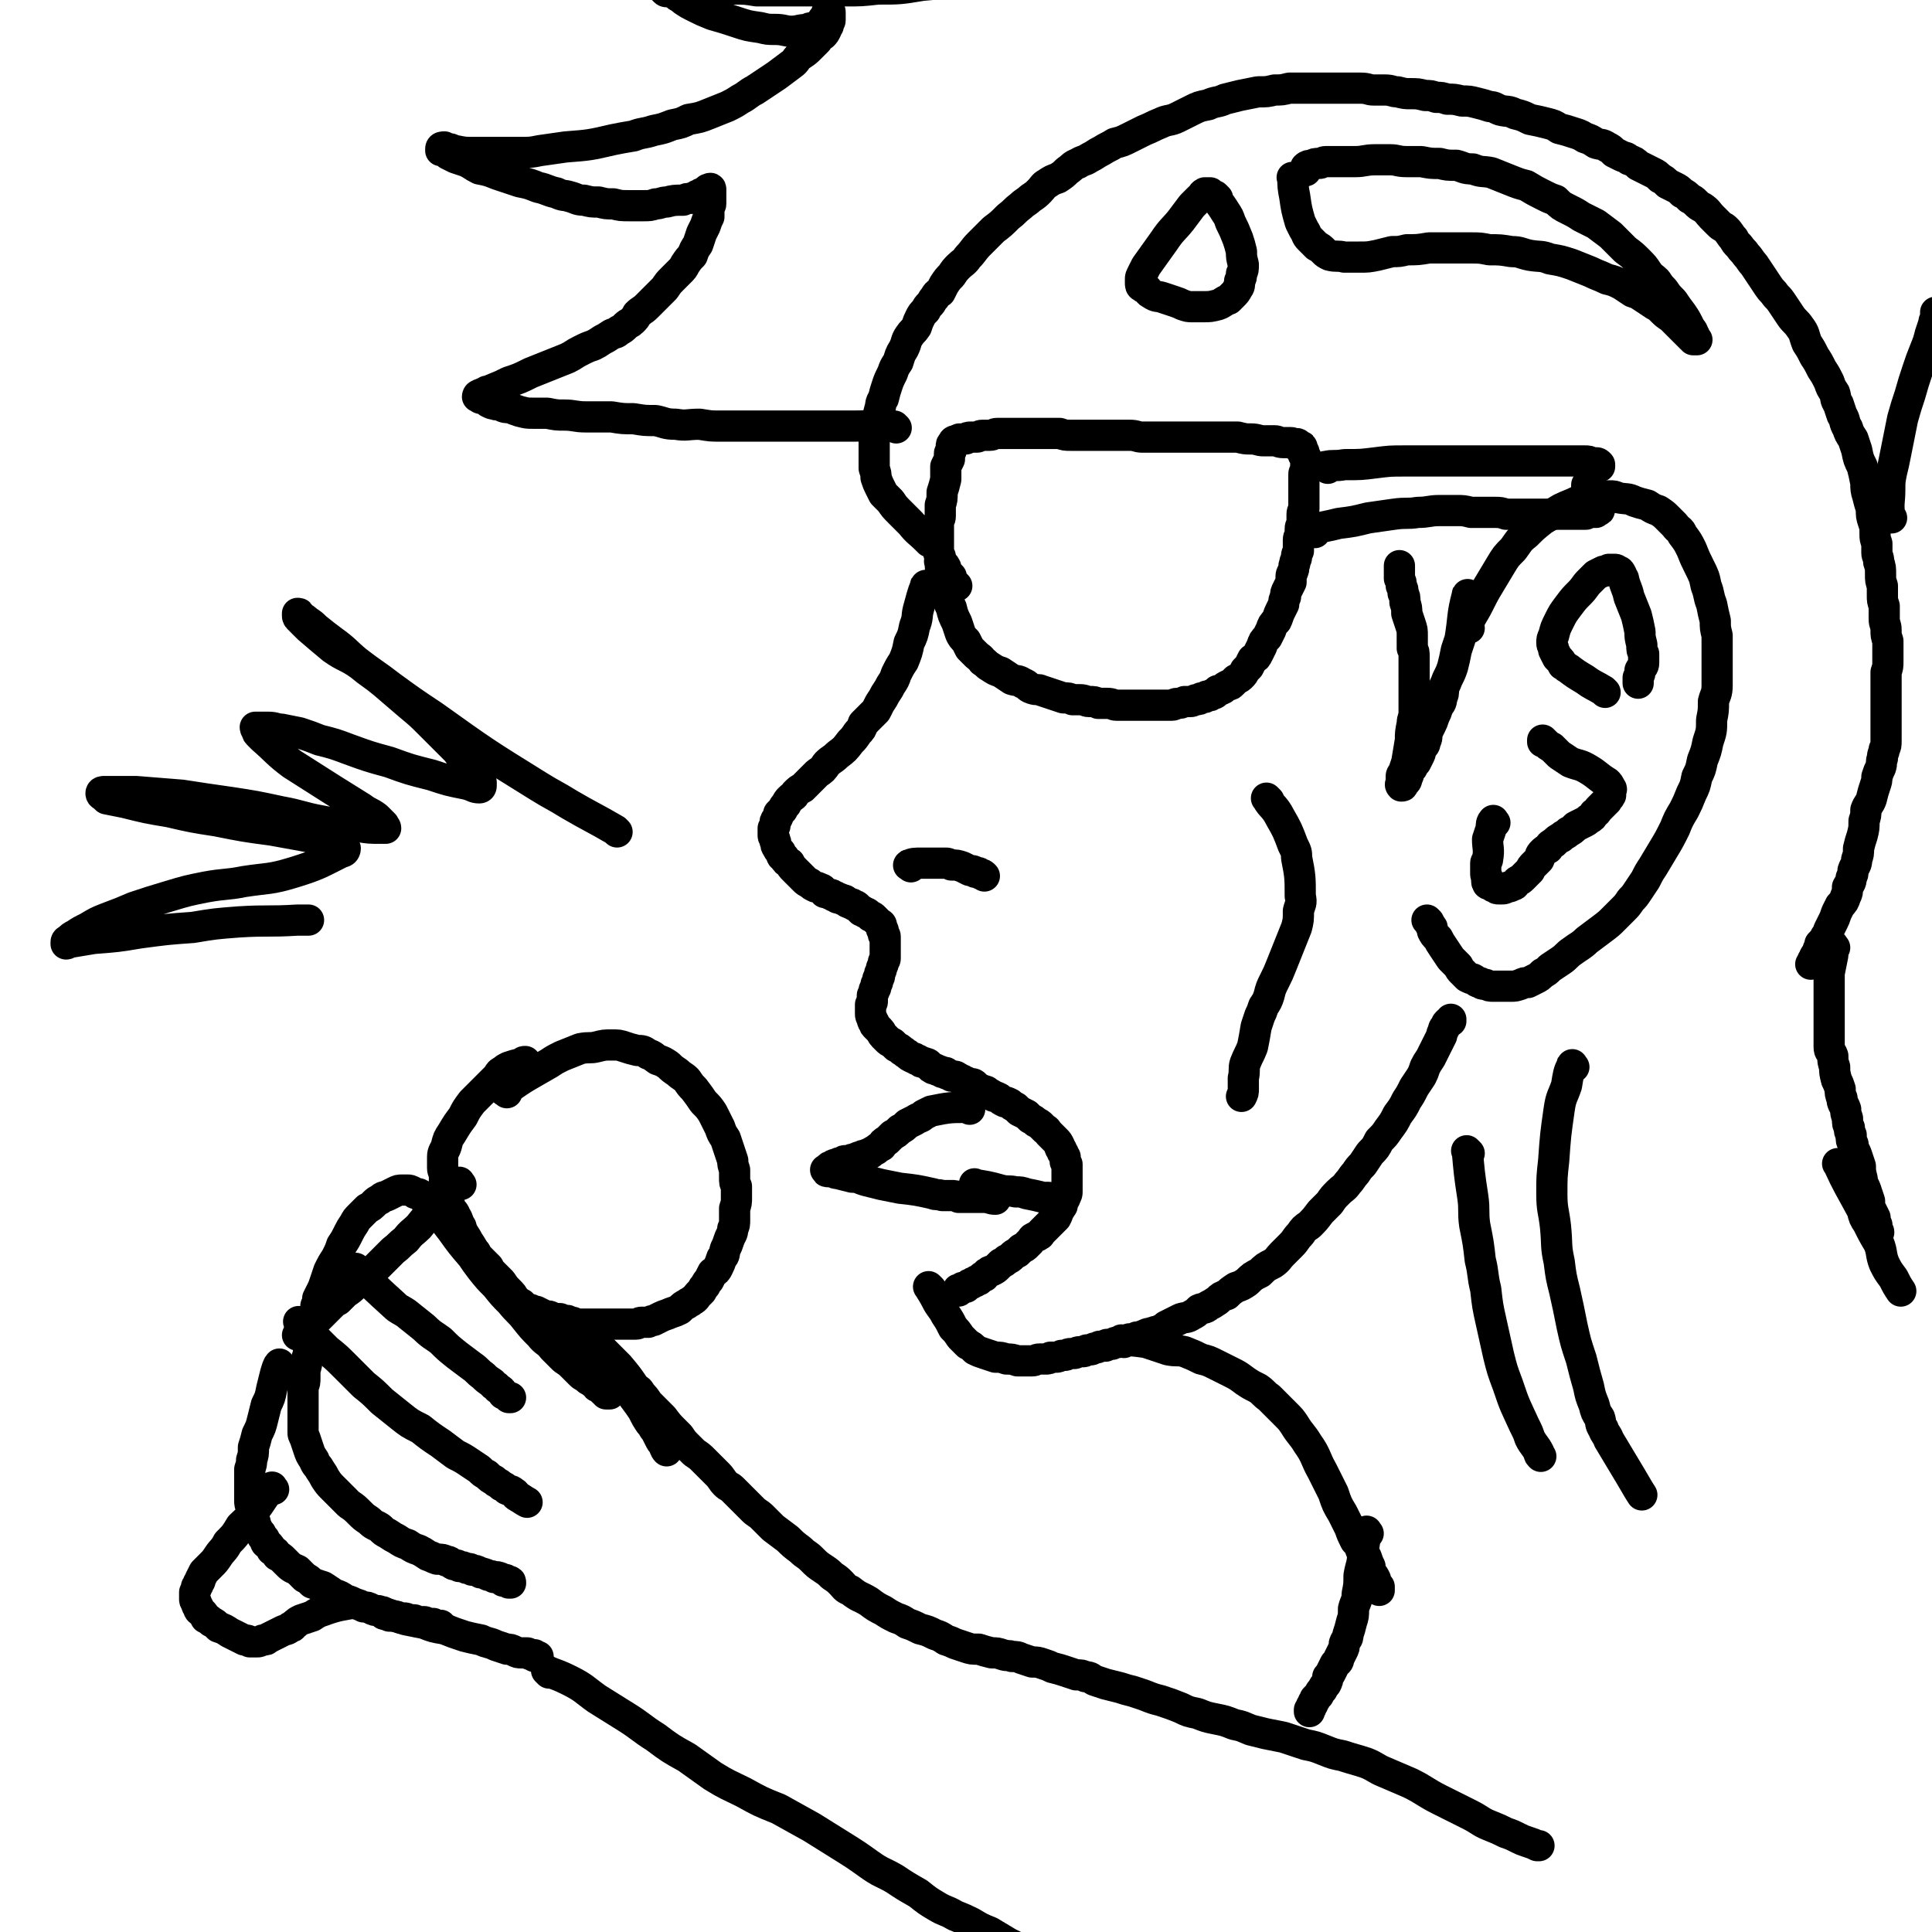 <svg viewBox='0 0 1052 1052' version='1.1' xmlns='http://www.w3.org/2000/svg' xmlns:xlink='http://www.w3.org/1999/xlink'><g fill='none' stroke='#000000' stroke-width='17' stroke-linecap='round' stroke-linejoin='round'><path d='M505,320c-1,-1 -1,-2 -1,-1 -2,5 -2,6 -4,13 -1,4 0,4 -2,9 -1,5 -1,5 -3,9 -1,5 -1,5 -3,10 -2,3 -2,3 -4,7 -1,3 -1,3 -3,6 -1,2 -1,2 -3,5 -1,2 -1,2 -3,5 -1,2 -1,2 -2,4 -2,2 -2,2 -4,4 -1,1 -1,1 -3,3 -1,3 -1,3 -3,5 -2,3 -2,3 -4,5 -3,4 -3,4 -7,7 -3,3 -3,2 -6,5 -2,3 -2,3 -5,5 -2,2 -2,2 -4,4 -2,2 -2,2 -4,4 -2,1 -2,1 -4,3 -1,2 -1,1 -3,3 -1,1 -1,1 -2,3 -1,1 -1,1 -2,3 -1,1 -1,1 -2,2 0,1 0,1 -1,3 -1,1 -1,1 -1,3 0,1 0,1 -1,2 0,2 0,2 0,4 0,1 1,1 1,3 1,1 0,2 1,3 1,2 1,2 2,3 1,2 0,2 2,3 1,2 1,2 3,3 1,2 1,2 2,3 1,1 1,1 3,3 1,1 1,1 3,3 1,1 1,1 3,2 1,1 1,1 3,2 1,0 1,0 3,1 1,0 1,1 2,2 1,0 1,0 3,1 1,0 1,0 2,1 1,0 1,0 2,1 1,0 1,0 3,1 1,0 1,0 2,1 1,1 1,0 2,1 1,0 1,0 2,1 1,0 1,0 2,1 1,1 1,1 2,2 1,0 1,0 2,1 1,0 1,0 2,1 0,0 0,0 1,1 1,0 1,0 2,1 0,0 0,0 1,1 0,0 0,0 1,1 0,0 0,0 1,1 0,0 1,0 1,1 0,1 0,1 0,2 0,0 1,0 1,1 0,0 0,1 0,2 0,0 1,0 1,1 0,1 0,1 0,2 0,0 0,0 0,1 0,1 0,1 0,2 0,1 0,1 0,2 0,1 0,1 0,2 0,1 0,1 0,3 0,1 -1,1 -1,2 0,1 0,1 -1,3 0,1 0,1 -1,3 0,2 0,2 -1,3 0,2 0,2 -1,3 0,2 0,2 -1,3 0,1 0,1 -1,3 0,1 0,1 0,3 0,1 0,1 -1,2 0,1 0,1 0,3 0,1 0,1 0,2 0,1 0,1 1,3 0,1 0,1 1,2 0,1 0,1 1,2 1,1 1,1 2,2 1,1 1,2 2,3 1,1 1,1 2,2 1,1 1,1 3,2 1,1 1,1 2,2 2,1 2,1 3,2 2,1 1,1 3,2 1,1 1,1 3,2 1,0 1,0 2,1 1,0 1,0 2,1 1,1 2,0 3,1 1,0 1,0 2,1 1,1 0,1 2,2 0,0 0,0 1,0 1,0 1,1 2,1 1,0 1,0 2,1 1,0 1,0 2,0 0,0 0,1 1,1 1,0 1,0 2,1 1,0 1,0 2,0 1,0 1,1 2,1 1,1 1,1 2,1 1,1 1,1 2,1 1,1 1,0 2,1 2,0 2,0 3,1 1,1 1,1 2,2 1,0 1,0 3,1 1,0 1,0 2,1 2,1 2,1 3,2 1,0 1,0 3,1 1,1 1,1 3,2 1,0 1,0 3,1 1,1 1,1 3,2 1,1 1,1 2,2 2,1 2,1 4,2 1,1 1,1 2,2 2,1 2,1 3,2 2,1 2,1 3,2 1,1 1,1 2,2 1,0 1,1 2,2 1,1 1,1 2,2 1,1 1,1 2,2 1,1 1,1 2,3 0,1 0,1 1,2 0,1 0,1 1,2 0,1 0,1 1,2 0,1 0,1 0,2 0,1 0,1 1,2 0,1 0,1 0,2 0,1 0,1 0,3 0,1 0,1 0,2 0,1 0,1 0,3 0,1 0,1 0,2 0,2 0,2 0,3 0,1 0,1 -1,3 0,1 -1,1 -1,2 -1,2 0,2 -1,3 -1,2 -1,1 -2,3 0,1 0,1 -1,3 -1,1 -1,1 -2,2 -1,1 -1,1 -2,2 -1,1 -1,1 -2,2 -1,1 -1,1 -2,2 -1,1 0,1 -2,2 0,0 -1,0 -2,1 -1,0 -1,1 -2,2 -1,1 -1,1 -2,2 -1,1 -1,1 -3,2 -1,1 -1,1 -2,2 -2,1 -2,1 -3,2 -1,1 -1,1 -3,2 -1,1 -1,1 -3,2 -1,1 -1,1 -2,2 -1,1 -1,1 -3,2 -1,0 -1,0 -2,1 -1,0 -1,1 -2,2 -1,0 -1,0 -2,1 0,0 0,0 -1,1 -1,0 -1,0 -2,1 -1,0 -1,0 -2,1 -1,0 -1,0 -2,1 0,0 0,0 -1,1 -1,0 -1,0 -2,0 0,0 0,0 -1,1 -1,0 -1,0 -1,0 -1,0 0,1 0,1 '/><path d='M276,595c-1,-1 -2,-1 -1,-1 11,-8 12,-8 24,-15 3,-2 3,-2 7,-4 5,-2 5,-2 10,-4 5,-1 5,0 9,-1 4,-1 4,-1 8,-1 4,0 4,0 7,1 3,1 3,1 7,2 3,0 3,0 6,2 3,1 2,1 5,3 3,1 3,1 6,3 2,2 2,2 5,4 2,2 3,2 5,4 2,3 2,3 4,5 3,4 3,4 5,7 3,3 3,3 5,6 2,4 2,4 4,8 1,3 1,3 3,6 1,3 1,3 2,6 1,3 1,3 2,6 0,2 0,2 1,5 0,2 0,2 0,4 0,3 0,3 1,5 0,3 0,3 0,6 0,3 0,3 -1,6 0,3 0,3 0,6 0,3 0,3 -1,5 0,3 -1,3 -2,6 -1,3 -1,3 -2,5 -1,3 0,3 -2,5 -1,3 -1,3 -2,5 -1,2 -1,2 -3,3 -1,2 -1,2 -2,4 -1,1 -1,1 -2,3 -1,1 -1,1 -2,3 -1,1 -1,1 -2,2 -1,1 -1,2 -3,3 -1,1 -2,1 -3,2 -2,1 -2,1 -4,3 -2,1 -2,1 -5,2 -2,1 -3,1 -5,2 -2,1 -2,1 -4,2 -1,0 -1,0 -3,1 -2,0 -2,0 -4,0 -1,0 -1,1 -3,1 -3,0 -3,0 -6,0 -2,0 -2,0 -5,0 -2,0 -2,0 -4,0 -2,0 -2,0 -4,0 -2,0 -2,0 -4,0 -2,0 -2,0 -4,0 -1,0 -1,0 -3,0 -2,0 -2,0 -4,-1 -1,0 -1,0 -3,-1 -2,0 -2,0 -4,-1 -3,0 -3,0 -5,-1 -2,-1 -2,0 -4,-1 -2,-1 -2,-1 -4,-2 -1,0 -1,0 -3,-1 -1,0 -1,0 -3,-1 -1,-1 -1,-1 -2,-2 -2,-1 -2,-1 -3,-2 -2,-1 -2,0 -3,-2 -2,-1 -1,-1 -3,-2 -1,-2 -1,-1 -3,-3 -1,-1 -1,-1 -3,-3 -1,-2 -1,-2 -3,-3 -1,-2 -1,-2 -2,-4 -2,-2 -1,-2 -3,-4 -1,-2 -1,-2 -2,-4 -2,-4 -2,-4 -4,-7 -2,-4 -3,-4 -4,-8 -2,-3 -1,-3 -3,-6 -1,-3 -2,-2 -3,-5 -1,-3 0,-3 -1,-5 0,-3 -1,-3 -2,-5 0,-3 0,-3 0,-6 0,-3 -1,-3 -1,-5 0,-3 0,-3 0,-6 0,-3 1,-3 2,-6 1,-4 1,-4 3,-7 3,-5 3,-5 6,-9 2,-4 2,-4 5,-8 3,-3 3,-3 6,-6 2,-2 2,-2 4,-4 2,-2 2,-2 4,-4 1,-2 1,-2 3,-3 1,-1 1,-1 3,-2 3,-1 3,-1 7,-2 1,-1 1,-1 2,-1 '/><path d='M496,472c-1,-1 -2,-1 -1,-1 2,-1 3,-1 7,-1 6,0 6,0 13,0 1,0 1,0 3,1 3,0 3,0 6,1 2,1 2,1 4,2 2,0 2,0 3,1 2,0 2,0 3,1 1,0 1,0 2,1 '/><path d='M513,307c-1,-1 -2,-2 -1,-1 0,3 0,4 1,8 1,6 2,6 3,12 1,3 1,3 2,5 1,4 1,4 3,8 1,3 1,3 2,6 1,2 1,2 3,4 1,2 1,2 2,4 2,2 2,2 4,4 1,1 2,1 3,3 2,1 2,2 4,3 3,2 3,2 6,3 3,2 3,2 6,4 3,1 3,0 6,2 3,1 2,2 5,3 3,1 3,0 5,1 3,1 3,1 6,2 3,1 3,1 6,2 3,0 3,0 5,1 2,0 2,0 4,0 3,0 3,1 5,1 3,0 3,0 5,1 3,0 3,0 5,0 3,0 3,1 5,1 3,0 3,0 6,0 3,0 3,0 5,0 3,0 3,0 6,0 2,0 2,0 4,0 2,0 2,0 4,0 2,0 3,0 5,0 2,0 1,-1 3,-1 2,0 2,0 4,-1 1,0 1,0 3,0 1,0 1,0 3,-1 2,0 2,0 3,-1 2,0 2,0 3,-1 2,0 2,0 3,-1 2,0 2,-1 3,-2 1,0 1,0 3,-1 1,-1 1,-1 3,-2 1,0 1,0 2,-1 1,-1 1,-1 2,-2 2,-1 2,-1 3,-2 1,-1 1,-1 2,-3 1,-1 1,-1 2,-2 1,-2 1,-2 2,-4 2,-1 2,-1 3,-3 1,-2 1,-2 2,-4 1,-3 1,-3 3,-5 1,-2 1,-2 2,-4 1,-3 1,-3 3,-5 1,-2 1,-3 2,-5 1,-2 1,-2 2,-4 0,-2 0,-2 1,-4 0,-2 0,-2 1,-4 1,-2 1,-2 2,-4 0,-2 0,-2 0,-3 0,-2 1,-2 1,-3 1,-2 0,-2 1,-4 0,-2 1,-2 1,-4 0,-1 0,-1 1,-3 0,-1 0,-1 0,-3 0,-1 0,-2 0,-3 0,-2 1,-2 1,-3 0,-2 0,-2 0,-3 0,-2 1,-2 1,-4 0,-2 0,-2 0,-4 0,-2 1,-2 1,-3 0,-2 0,-2 0,-4 0,-2 0,-2 0,-4 0,-2 0,-2 0,-3 0,-2 0,-2 0,-3 0,-1 0,-1 0,-3 0,-1 0,-1 0,-2 0,-1 1,-1 1,-2 0,-1 0,-2 0,-3 0,-1 0,-1 0,-2 0,-1 0,-1 0,-2 0,-1 -1,-1 -1,-1 -1,-1 0,-1 0,-2 0,0 0,0 -1,-1 0,-1 0,-1 0,-1 0,-1 0,-1 -1,-1 0,0 0,0 -1,0 0,0 0,-1 0,-1 -1,-1 -1,0 -2,0 -1,0 -1,-1 -2,-1 -1,0 -1,0 -2,0 -1,0 -1,0 -2,0 -3,0 -3,-1 -5,-1 -3,0 -3,0 -6,0 -3,0 -3,-1 -7,-1 -3,0 -3,0 -7,-1 -3,0 -3,0 -6,0 -2,0 -2,0 -5,0 -3,0 -3,0 -7,0 -4,0 -4,0 -8,0 -3,0 -3,0 -7,0 -3,0 -3,0 -7,0 -3,0 -3,0 -5,0 -3,0 -3,0 -7,0 -3,0 -3,-1 -7,-1 -4,0 -4,0 -7,0 -4,0 -4,0 -8,0 -3,0 -3,0 -6,0 -3,0 -3,0 -5,0 -3,0 -3,0 -6,0 -3,0 -3,0 -6,-1 -3,0 -3,0 -7,0 -3,0 -3,0 -7,0 -4,0 -4,0 -8,0 -3,0 -3,0 -6,0 -3,0 -3,0 -6,0 -2,0 -2,1 -4,1 -2,0 -2,0 -4,0 -2,0 -2,1 -3,1 -2,0 -2,0 -3,0 -2,0 -2,0 -3,1 -2,0 -2,0 -3,0 -1,0 -1,0 -2,1 -1,0 -1,0 -1,0 -1,0 -1,1 -1,1 -1,1 -1,1 -1,2 0,1 0,1 0,2 0,1 -1,1 -1,2 0,1 0,1 0,3 -1,2 -1,2 -2,4 0,3 0,4 0,7 -1,4 -1,4 -2,7 0,4 0,4 -1,7 0,3 0,3 0,6 0,2 -1,2 -1,4 0,2 0,2 0,4 0,2 0,2 0,4 0,2 0,2 0,4 0,1 0,1 0,3 0,1 0,1 1,3 0,2 0,2 1,3 1,2 1,1 2,3 0,1 0,1 1,3 1,1 1,1 2,2 0,2 0,2 1,3 1,1 1,1 2,2 0,0 0,0 0,0 '/><path d='M723,255c-1,-1 -2,-1 -1,-1 4,-1 5,0 10,-1 9,0 9,0 17,-1 8,-1 8,-1 16,-1 7,0 7,0 15,0 7,0 7,0 15,0 8,0 8,0 16,0 8,0 8,0 16,0 6,0 6,0 11,0 6,0 6,0 11,0 4,0 4,0 8,0 3,0 3,0 6,0 2,0 2,0 4,1 1,0 1,0 2,0 1,0 1,0 2,1 0,0 0,0 0,1 0,0 0,0 0,0 '/><path d='M716,290c-1,-1 -2,-1 -1,-1 1,-1 2,-1 5,-2 5,-1 5,-1 9,-2 8,-1 8,-1 16,-3 7,-1 7,-1 14,-2 7,-1 7,0 13,-1 6,0 6,-1 12,-1 4,0 4,0 9,0 4,0 4,0 8,1 4,0 4,0 8,0 3,0 3,0 5,0 3,0 3,0 6,1 4,0 4,0 7,0 3,0 3,0 6,0 2,0 2,0 5,0 2,0 2,0 4,0 2,0 2,0 4,0 1,0 1,0 3,0 2,0 2,0 4,0 1,0 1,0 3,0 1,0 1,0 3,0 1,0 1,0 2,0 1,0 1,0 2,0 1,0 1,0 2,-1 1,0 1,0 2,0 1,0 1,0 2,0 0,0 0,-1 0,-1 1,-1 1,0 1,0 1,0 1,0 1,-1 0,-1 0,-1 0,-2 0,0 0,0 0,-1 0,-1 0,-1 0,-1 0,-1 -1,-1 -1,-2 0,0 0,0 -1,-1 0,-1 0,-1 0,-1 0,-1 -1,-1 -1,-1 -1,-1 0,-1 -1,-1 0,0 0,0 -1,-1 0,0 0,0 0,0 -1,-1 0,-1 0,-1 0,0 -1,0 -1,0 -1,0 -1,-1 -1,-1 0,0 0,1 0,2 '/><path d='M800,342c-1,-1 -2,-1 -1,-1 2,-6 3,-6 6,-12 3,-6 3,-6 6,-11 3,-5 3,-5 6,-10 3,-5 3,-5 7,-9 3,-4 3,-5 7,-8 4,-4 4,-4 9,-8 5,-3 5,-3 10,-6 4,-2 5,-2 9,-4 3,-1 3,-1 7,-2 3,0 3,-1 6,-1 2,0 2,0 4,0 3,0 3,0 5,1 5,1 5,0 9,2 3,1 3,1 7,2 3,2 3,2 6,3 3,2 3,2 5,4 2,2 2,2 4,4 2,3 3,2 4,5 3,4 3,4 5,8 2,5 2,5 4,9 3,6 3,6 4,11 2,5 1,5 3,10 1,5 1,5 2,9 0,4 0,4 1,8 0,5 0,5 0,10 0,4 0,4 0,9 0,4 0,4 0,8 0,5 -1,5 -2,9 0,5 0,5 -1,10 0,6 0,6 -2,12 -1,5 -1,5 -3,10 -1,5 -1,5 -3,9 -1,5 -1,5 -3,9 -2,5 -2,5 -4,9 -3,5 -3,5 -5,10 -3,6 -3,6 -6,11 -3,5 -3,5 -6,10 -2,3 -2,3 -4,7 -2,3 -2,3 -4,6 -2,3 -2,3 -4,5 -2,3 -2,3 -4,5 -3,3 -3,3 -5,5 -3,3 -3,3 -7,6 -4,3 -4,3 -8,6 -3,3 -4,3 -8,6 -3,2 -3,3 -6,5 -3,2 -3,2 -6,4 -2,2 -2,2 -4,3 -2,2 -2,2 -4,3 -2,1 -2,1 -4,2 -2,0 -2,0 -4,1 -3,1 -3,1 -5,1 -3,0 -3,0 -5,0 -3,0 -3,0 -5,0 -2,0 -2,0 -4,-1 -2,0 -2,0 -3,-1 -2,0 -2,-1 -4,-2 -1,0 -1,0 -3,-1 -1,-1 -1,-1 -3,-3 -1,-1 -1,-1 -2,-3 -2,-2 -2,-2 -4,-4 -2,-3 -2,-3 -4,-6 -2,-3 -2,-3 -3,-5 -2,-2 -2,-2 -3,-4 0,-2 0,-2 -1,-3 -1,-2 -1,-2 -1,-2 -1,-1 -1,-1 -1,-1 '/><path d='M814,448c-1,-1 -1,-2 -1,-1 -1,1 -1,2 -1,4 -1,3 -1,3 -2,6 0,5 1,5 0,11 0,1 -1,1 -1,2 0,3 0,3 0,5 0,2 0,2 1,3 0,1 -1,2 0,3 0,1 1,0 2,1 1,1 1,1 2,1 1,1 1,1 2,1 1,0 1,0 2,0 1,0 1,0 3,-1 1,0 1,0 3,-1 1,0 1,-1 2,-2 1,-1 1,0 3,-2 1,-1 1,-1 2,-2 1,-1 1,-1 2,-2 1,-2 1,-2 2,-3 2,-2 2,-2 3,-3 1,-2 0,-2 2,-4 1,-1 1,-1 3,-2 1,-2 1,-2 3,-3 2,-2 2,-2 4,-3 2,-2 2,-1 4,-3 2,-1 2,-1 4,-3 2,-1 2,-1 4,-2 2,-1 2,-1 3,-2 2,-1 2,-1 3,-3 2,-1 1,-1 3,-3 1,-1 1,-1 2,-2 1,-1 1,-1 2,-2 1,-2 1,-1 2,-3 0,-1 0,-1 0,-2 0,-1 1,-1 0,-2 -1,-2 -1,-2 -2,-3 -5,-3 -5,-4 -10,-7 -5,-3 -5,-2 -10,-4 -3,-2 -3,-2 -6,-4 -2,-2 -2,-2 -4,-4 -2,-1 -2,-1 -4,-3 0,0 0,0 -1,-1 0,0 0,1 0,1 0,0 0,0 0,0 '/><path d='M874,377c-1,-1 -1,-1 -1,-1 -5,-3 -6,-3 -10,-6 -5,-3 -5,-3 -9,-6 -2,-1 -1,-1 -3,-2 -1,-2 -1,-2 -3,-4 -1,-2 -1,-2 -2,-4 0,-2 -1,-2 -1,-4 0,-2 0,-2 1,-4 1,-4 1,-4 3,-8 2,-4 2,-4 5,-8 3,-4 3,-4 6,-7 3,-3 3,-4 5,-6 2,-2 2,-2 4,-4 2,-1 2,-1 4,-2 2,0 2,0 3,-1 1,0 1,0 3,0 1,0 1,0 2,1 1,0 1,0 2,2 0,1 0,1 1,2 1,5 2,5 3,10 2,5 2,5 4,10 1,4 1,4 2,9 0,3 0,3 1,7 0,3 0,3 1,5 0,3 0,3 0,5 0,2 -1,2 -2,4 0,2 0,2 -1,4 0,1 0,2 0,3 '/><path d='M800,325c-1,-1 -1,-2 -1,-1 -3,11 -2,12 -4,24 -1,3 -1,3 -2,6 -1,5 -1,5 -2,9 -1,3 -1,3 -3,7 -1,3 -1,2 -2,5 0,3 0,3 -1,5 0,3 -1,3 -2,5 -1,3 -1,3 -2,5 -1,3 -1,3 -2,5 -1,2 -1,2 -2,4 0,3 0,3 -1,5 0,2 -1,2 -2,3 -1,2 0,2 -1,4 -1,2 -1,2 -2,4 -1,1 -1,1 -2,3 -1,1 -1,1 -2,3 0,1 0,1 -1,3 0,1 0,1 -1,2 0,0 0,0 -1,1 0,1 0,1 -1,1 0,0 0,0 0,0 -1,-1 0,-1 0,-3 0,-1 0,-1 0,-2 0,-1 0,-1 1,-2 1,-3 1,-3 2,-6 1,-6 1,-6 2,-12 0,-4 0,-4 1,-9 0,-3 1,-3 1,-6 0,-3 0,-3 0,-6 0,-2 0,-2 0,-5 0,-2 0,-2 0,-5 0,-2 0,-2 0,-4 0,-3 0,-3 0,-5 0,-3 0,-3 0,-5 0,-3 0,-3 -1,-5 0,-4 0,-4 0,-7 0,-3 0,-3 -1,-6 -1,-3 -1,-3 -2,-6 0,-3 0,-3 -1,-6 0,-3 0,-3 -1,-5 0,-2 0,-2 -1,-4 0,-2 0,-2 -1,-4 0,-2 0,-2 0,-4 0,-1 0,-1 0,-2 0,-1 0,-1 0,-1 '/><path d='M506,295c-1,-1 -1,-1 -1,-1 -5,-5 -5,-4 -9,-9 -3,-3 -3,-3 -6,-6 -3,-3 -3,-3 -5,-6 -2,-2 -2,-2 -4,-4 -1,-2 -1,-2 -2,-4 -1,-2 -1,-2 -2,-5 0,-2 0,-2 -1,-5 0,-3 0,-3 0,-7 0,-3 0,-3 0,-6 0,-4 0,-4 0,-7 0,-2 0,-2 1,-5 1,-3 1,-3 2,-7 1,-3 0,-3 2,-6 1,-4 1,-4 2,-7 1,-3 1,-3 3,-7 1,-3 1,-3 3,-6 1,-3 1,-4 3,-7 2,-4 1,-4 3,-7 2,-3 2,-2 4,-5 1,-3 1,-3 2,-5 1,-2 1,-2 3,-4 1,-2 1,-2 2,-3 2,-2 1,-2 3,-4 1,-2 1,-2 3,-3 1,-2 1,-2 2,-4 2,-3 2,-3 4,-5 2,-3 2,-3 4,-5 2,-2 3,-2 5,-5 3,-3 3,-4 6,-7 4,-4 4,-4 8,-8 4,-3 4,-3 8,-7 4,-3 3,-3 7,-6 2,-2 3,-2 5,-4 3,-2 3,-2 5,-4 2,-2 2,-3 4,-4 3,-2 3,-2 6,-3 3,-2 3,-2 5,-4 3,-2 3,-3 6,-4 3,-2 3,-1 6,-3 4,-2 3,-2 7,-4 3,-2 4,-2 7,-4 4,-1 4,-1 8,-3 4,-2 4,-2 8,-4 5,-2 4,-2 9,-4 4,-2 5,-1 9,-3 4,-2 4,-2 8,-4 4,-2 4,-2 9,-3 4,-2 5,-1 9,-3 4,-1 4,-1 8,-2 5,-1 5,-1 10,-2 5,0 5,0 9,-1 4,0 4,0 8,-1 3,0 3,0 7,0 3,0 3,0 7,0 4,0 4,0 8,0 5,0 5,0 9,0 4,0 4,0 8,0 4,0 4,1 7,1 3,0 3,0 6,0 4,0 4,1 7,1 4,1 4,1 7,1 4,0 4,0 8,1 3,0 3,0 6,1 3,0 3,0 6,1 4,0 4,0 8,1 4,0 4,0 8,1 4,1 4,1 7,2 3,0 3,1 6,2 4,1 4,0 8,2 4,1 4,1 8,3 5,1 5,1 9,2 4,1 4,1 7,3 4,1 4,1 7,2 3,1 4,1 7,3 3,1 3,1 6,3 3,1 3,0 6,2 2,1 2,1 4,3 2,1 2,1 4,2 2,1 2,0 4,2 3,1 3,1 5,3 2,1 2,1 4,2 2,1 2,1 4,2 2,1 2,1 4,3 2,1 2,1 4,3 2,1 2,1 4,2 2,1 2,1 4,3 2,1 2,1 4,3 2,1 2,1 3,2 2,2 2,2 4,3 3,2 3,3 5,5 2,2 2,2 4,4 2,2 2,1 4,3 2,2 2,3 4,5 1,2 1,2 3,4 2,3 2,2 4,5 2,2 2,3 4,5 2,3 2,3 4,6 2,3 2,3 4,6 2,3 2,2 4,5 2,2 2,2 4,5 2,3 2,3 4,6 2,3 3,3 5,6 3,4 2,4 4,9 2,3 2,3 4,7 2,3 2,3 4,7 2,3 2,3 4,7 1,3 1,3 3,6 1,3 0,3 2,6 1,3 1,3 2,6 2,3 1,4 3,7 1,3 1,3 3,6 1,3 1,3 2,6 1,5 1,5 3,9 1,4 1,4 2,9 0,3 0,4 1,7 1,4 1,4 2,7 0,4 0,4 1,7 1,3 1,3 1,7 0,2 0,2 1,5 0,2 0,2 0,5 0,2 1,2 1,5 1,3 1,3 1,7 0,3 0,3 1,6 0,3 0,3 0,5 0,3 0,3 1,6 0,3 0,3 0,7 0,3 1,3 1,6 0,3 0,3 1,6 0,2 0,2 0,5 0,3 0,3 0,6 0,3 0,3 -1,6 0,2 0,2 0,5 0,3 0,3 0,6 0,3 0,3 0,7 0,3 0,3 0,7 0,3 0,3 0,7 0,2 0,2 0,5 0,3 0,3 -1,5 0,2 -1,2 -1,5 -1,2 0,2 -1,5 -1,2 -1,2 -2,5 0,2 0,2 -1,5 -1,3 -1,3 -2,7 -1,3 -2,3 -3,6 0,3 0,3 -1,6 0,4 0,4 -1,8 -1,3 -1,3 -2,7 0,3 0,3 -1,6 0,3 -1,3 -2,6 0,2 0,2 -1,4 0,3 -1,3 -2,5 0,3 0,3 -1,5 -1,3 -1,3 -3,5 -1,2 -1,2 -2,4 -1,3 -1,3 -2,5 -1,2 -1,2 -2,4 -1,2 0,2 -2,4 -1,2 -1,2 -3,4 0,2 0,2 -1,3 0,2 -1,2 -2,4 0,1 0,1 -1,2 0,1 0,1 -1,2 0,0 0,0 0,0 '/><path d='M507,702c-1,-1 -2,-2 -1,-1 1,2 2,3 4,7 2,4 3,4 5,8 2,3 2,3 4,7 2,2 2,2 4,5 2,2 2,2 4,4 2,1 2,1 4,3 2,1 2,1 5,2 3,1 3,1 6,2 3,0 3,0 6,1 3,0 3,0 6,1 2,0 2,0 4,0 2,0 2,0 4,0 2,0 2,-1 4,-1 2,0 2,0 3,0 2,0 2,0 3,-1 1,0 1,0 3,0 1,0 1,0 3,-1 1,0 1,0 2,0 1,0 1,-1 3,-1 1,0 1,0 2,0 1,0 1,-1 3,-1 1,0 1,0 2,0 1,0 1,-1 2,-1 1,0 1,0 2,0 1,0 1,-1 2,-1 0,0 0,0 1,0 1,0 1,-1 2,-1 0,0 0,0 1,0 0,0 0,0 1,0 0,0 0,0 1,0 0,0 0,-1 1,-1 0,0 0,0 1,0 0,0 0,0 0,0 1,0 1,0 1,0 1,0 1,0 2,-1 0,0 0,0 1,0 0,0 0,0 1,0 1,0 1,-1 2,-1 1,0 1,0 2,0 1,0 1,0 2,-1 1,0 1,0 2,0 1,0 1,0 2,-1 1,0 1,0 2,0 1,0 1,-1 2,-1 2,-1 2,-1 3,-1 2,-1 2,0 3,-1 2,0 2,0 3,-1 2,-1 2,-1 3,-2 2,-1 2,-1 4,-2 2,-1 2,-1 4,-2 3,-1 3,0 6,-2 2,-1 2,-1 4,-3 2,-1 3,0 5,-2 2,-1 2,-1 5,-3 2,-2 2,-2 5,-3 2,-2 2,-2 5,-4 3,-1 3,-1 6,-3 3,-3 3,-3 7,-5 3,-3 3,-3 7,-5 3,-2 3,-3 5,-5 3,-3 3,-3 5,-5 3,-3 2,-3 5,-6 2,-3 2,-3 5,-5 3,-3 3,-3 6,-7 2,-2 2,-2 5,-5 2,-3 2,-3 5,-6 2,-2 3,-2 5,-5 2,-2 2,-3 4,-5 2,-3 2,-3 4,-5 2,-3 2,-3 4,-6 3,-3 3,-3 5,-7 3,-3 3,-3 5,-6 3,-4 3,-4 5,-8 3,-4 3,-4 5,-8 2,-3 2,-3 4,-7 2,-3 2,-3 4,-6 1,-2 1,-2 2,-5 1,-2 1,-2 3,-5 1,-2 1,-2 2,-4 1,-2 1,-2 2,-4 1,-2 1,-2 2,-4 0,-1 0,-1 1,-3 0,-1 0,-1 1,-2 1,-1 0,-1 1,-2 1,-1 1,-1 2,-1 0,-1 0,-1 0,-1 0,0 0,1 0,1 '/><path d='M612,731c-1,-1 -2,-2 -1,-1 5,0 6,0 13,1 6,2 6,2 12,4 5,1 5,0 9,1 5,2 5,2 9,4 4,1 4,1 8,3 4,2 4,2 8,4 4,2 4,2 8,5 3,2 3,2 7,4 3,2 3,3 6,5 2,2 2,2 5,5 2,2 2,2 4,4 3,3 3,3 5,6 3,5 4,5 7,10 5,7 4,8 8,15 3,6 3,6 6,12 2,6 2,6 5,11 2,4 2,4 4,8 1,3 1,3 3,7 2,2 2,2 3,5 1,2 2,2 3,4 1,3 1,3 2,5 0,2 0,2 1,4 1,1 1,1 2,3 0,1 0,1 1,3 0,0 0,0 1,1 0,1 0,1 0,2 '/><path d='M999,516c-1,-1 -1,-2 -1,-1 -1,1 0,2 0,5 -1,5 -1,5 -2,10 0,5 0,5 0,10 0,4 0,4 0,8 0,4 0,4 0,8 0,4 0,4 0,7 0,4 0,4 0,7 0,3 1,2 2,5 0,3 0,3 1,6 0,3 0,3 1,7 1,2 1,2 2,5 0,2 0,3 1,5 0,3 1,3 2,6 0,2 0,2 1,5 0,3 0,3 1,5 0,2 0,2 1,4 0,3 0,3 1,5 0,3 1,3 2,6 1,3 1,3 2,6 0,3 0,3 1,7 0,3 1,3 2,6 1,3 1,3 2,6 0,3 0,3 1,5 1,2 1,2 2,4 0,2 0,2 1,4 0,1 0,1 0,2 0,1 1,1 1,2 0,0 0,0 0,0 '/><path d='M488,233c-1,-1 -1,-1 -1,-1 -11,-1 -11,0 -22,0 -2,0 -2,0 -5,0 -4,0 -4,0 -9,0 -5,0 -5,0 -10,0 -6,0 -6,0 -12,0 -6,0 -6,0 -12,0 -6,0 -6,0 -12,0 -6,0 -6,0 -13,0 -5,0 -5,0 -11,-1 -7,0 -7,1 -13,0 -6,0 -6,-1 -11,-2 -6,0 -6,0 -12,-1 -6,0 -6,0 -12,-1 -7,0 -7,0 -14,0 -6,0 -6,-1 -12,-1 -4,0 -4,0 -9,-1 -4,0 -4,0 -8,0 -3,0 -3,0 -7,-1 -3,-1 -3,-1 -5,-2 -3,0 -3,0 -5,-1 -2,-1 -2,0 -4,-1 -1,0 -1,0 -3,-1 -1,-1 -1,-1 -3,-2 0,0 -1,0 -1,0 -1,0 -1,-1 -1,-1 -1,-1 -1,0 -1,0 0,0 0,-1 1,-1 1,-1 1,0 2,-1 1,0 1,0 2,-1 2,0 2,0 3,-1 5,-2 5,-2 9,-4 6,-2 6,-2 12,-5 5,-2 5,-2 10,-4 5,-2 5,-2 10,-4 4,-2 3,-2 7,-4 4,-2 4,-2 7,-3 2,-1 2,-1 5,-3 2,-1 2,-1 5,-3 2,-1 2,0 4,-2 2,-1 2,-1 4,-3 1,-1 2,-1 3,-2 2,-2 2,-2 3,-4 2,-2 3,-2 5,-4 3,-3 3,-3 5,-5 3,-3 3,-3 5,-5 2,-3 2,-3 4,-5 2,-2 2,-2 4,-4 2,-2 2,-2 3,-4 2,-3 2,-3 4,-5 1,-3 1,-3 3,-6 1,-3 1,-3 2,-6 1,-2 1,-2 2,-4 1,-3 1,-3 2,-5 0,-2 0,-2 0,-4 0,-2 1,-2 1,-3 0,-1 0,-1 0,-3 0,-1 0,-1 0,-2 0,-1 0,-1 0,-2 0,0 0,0 0,-1 0,0 0,0 0,0 0,-1 -1,0 -1,0 -1,0 -1,0 -1,1 -1,0 -1,0 -2,1 -1,0 -1,0 -2,1 -1,0 -1,0 -2,1 -1,0 -1,0 -2,1 -3,0 -3,0 -5,1 -5,0 -5,0 -9,1 -3,0 -3,1 -6,1 -3,1 -3,1 -7,1 -4,0 -4,0 -7,0 -5,0 -5,0 -9,-1 -4,0 -4,0 -8,-1 -4,0 -4,0 -8,-1 -4,0 -4,-1 -8,-2 -3,-1 -3,0 -7,-2 -5,-1 -5,-2 -10,-3 -5,-2 -5,-2 -10,-3 -6,-2 -6,-2 -12,-4 -5,-2 -5,-2 -10,-3 -4,-2 -3,-2 -7,-4 -3,-1 -3,-1 -6,-2 -2,-1 -2,-1 -4,-2 -1,-1 -1,-1 -3,-2 0,0 0,0 -1,0 0,-1 0,-1 0,-1 0,-1 1,-1 2,-1 0,0 0,0 1,1 1,0 1,0 2,0 1,0 1,1 3,1 5,1 5,1 10,1 7,0 7,0 13,0 6,0 6,0 12,0 6,0 6,0 11,-1 7,-1 7,-1 14,-2 13,-1 13,-1 26,-4 5,-1 5,-1 11,-2 5,-2 5,-1 11,-3 5,-1 5,-1 10,-3 5,-1 5,-1 9,-3 6,-1 6,-1 11,-3 5,-2 5,-2 10,-4 4,-2 4,-2 7,-4 4,-2 4,-3 8,-5 3,-2 3,-2 6,-4 3,-2 3,-2 6,-4 4,-3 4,-3 8,-6 3,-2 2,-3 5,-5 3,-2 3,-2 5,-4 2,-2 2,-2 4,-4 1,-2 1,-2 3,-3 1,-1 1,-1 2,-3 0,-1 0,-1 1,-2 0,0 0,0 0,-1 0,-1 1,-1 1,-2 0,-1 0,-1 0,-1 0,-1 0,-1 0,-1 0,-1 0,-1 0,-1 0,-1 0,-1 0,-1 0,-1 0,-1 -1,-1 0,0 0,0 0,0 -1,1 -1,1 -1,2 0,1 0,1 -1,2 0,0 -1,0 -1,1 -1,1 0,1 -1,2 -1,0 -1,0 -2,1 -1,1 -1,1 -2,1 -2,0 -2,0 -3,1 -5,0 -5,1 -9,1 -4,0 -4,-1 -9,-1 -4,0 -4,0 -8,-1 -7,-1 -7,-1 -13,-3 -6,-2 -6,-2 -13,-4 -5,-2 -5,-2 -9,-4 -4,-2 -4,-2 -7,-4 -2,-2 -2,-1 -4,-3 -2,-1 -2,-1 -4,-2 -1,0 -1,1 -2,0 0,0 0,-1 0,-1 0,-1 -1,0 -1,0 0,0 1,0 1,0 1,0 1,0 2,0 1,0 1,0 2,0 3,0 3,0 6,0 7,0 7,0 13,0 7,0 7,0 14,0 7,0 7,0 13,1 8,0 8,0 16,0 8,0 8,0 17,0 8,0 8,0 15,0 9,0 9,0 18,-1 12,0 12,0 24,-2 11,-1 11,-1 21,-2 9,-2 9,-2 18,-4 9,-1 9,-1 17,-2 6,-2 6,-1 13,-3 4,-1 4,-1 8,-2 2,0 2,0 4,0 '/><path d='M1030,282c-1,-1 -1,-1 -1,-1 -1,-7 0,-8 0,-14 0,-5 0,-5 1,-10 1,-4 1,-4 2,-9 1,-5 1,-5 2,-10 1,-5 1,-5 2,-10 2,-7 2,-7 4,-13 2,-7 2,-7 4,-13 2,-6 2,-6 4,-11 2,-5 2,-5 3,-9 1,-3 1,-3 2,-6 0,-2 1,-2 1,-4 0,-1 0,-1 0,-2 0,0 0,0 0,0 '/><path d='M528,604c-1,-1 -1,-2 -1,-1 -10,0 -10,0 -20,2 -2,1 -2,1 -4,2 -2,2 -2,1 -5,3 -2,1 -2,1 -4,2 -2,2 -2,2 -4,3 -2,2 -2,2 -4,3 -2,2 -2,2 -3,3 -2,1 -2,1 -3,3 -2,1 -2,1 -3,2 -2,1 -2,1 -3,2 -1,0 -1,0 -3,1 -1,0 -1,0 -3,1 -1,0 -1,0 -2,1 -2,0 -2,0 -3,1 -1,0 -1,0 -3,0 -1,0 -1,1 -2,1 -1,0 -1,0 -3,1 -1,0 -1,0 -2,1 -1,0 -1,0 -2,1 0,0 0,0 -1,1 0,0 -1,0 0,0 0,1 0,1 1,1 1,0 1,0 2,0 1,0 1,1 3,1 4,1 4,1 8,2 4,0 4,1 8,2 4,1 4,1 8,2 5,1 5,1 10,2 9,1 9,1 18,3 2,1 2,0 5,1 3,0 3,0 5,0 2,0 2,0 4,1 2,0 2,0 4,0 2,0 2,0 4,0 1,0 1,0 3,0 1,0 2,0 3,0 3,0 3,1 6,1 '/><path d='M532,646c-1,-1 -2,-2 -1,-1 6,1 7,1 14,3 4,1 4,0 8,1 3,0 3,0 6,1 5,1 5,1 9,2 2,0 2,0 3,0 2,0 2,1 3,1 '/><path d='M251,645c-1,-1 -1,-2 -1,-1 -4,3 -3,4 -7,8 -3,4 -4,4 -7,7 -4,4 -4,4 -8,9 -3,3 -4,3 -7,7 -4,3 -3,3 -7,6 -3,3 -3,3 -6,6 -4,4 -4,4 -7,7 -4,3 -4,3 -7,5 -3,3 -3,3 -6,5 -2,2 -2,2 -4,4 -2,1 -2,1 -4,3 -1,1 -1,1 -3,3 -1,1 -1,1 -3,3 -1,1 -1,1 -3,2 -1,0 -1,0 -2,1 0,1 0,1 -1,2 -1,0 -1,0 -2,1 -1,1 -1,1 -1,2 -1,0 -1,0 -1,0 -1,1 -1,1 -1,1 -1,1 -1,1 -1,1 0,0 1,0 1,0 '/><path d='M241,663c-1,-1 -2,-2 -1,-1 2,3 3,4 6,8 5,7 5,7 11,14 2,3 2,3 5,7 4,5 4,5 8,9 4,5 4,5 8,9 4,5 5,5 8,9 4,5 4,5 8,9 3,4 4,3 7,7 3,3 3,3 6,6 3,2 3,2 5,4 2,2 2,2 4,4 2,2 2,1 4,3 1,1 1,0 3,2 1,0 1,1 2,2 1,0 1,0 2,1 1,1 1,1 2,2 0,0 0,0 1,0 0,0 0,1 0,1 1,0 1,0 2,0 0,0 -1,-1 -1,-2 0,0 -1,0 -1,-1 -1,-1 -1,-1 -2,-2 0,-1 0,-1 -1,-2 -1,-1 -1,-1 -3,-3 -1,-1 -1,-1 -2,-2 -3,-3 -3,-3 -6,-6 -4,-3 -3,-3 -7,-6 -2,-2 -2,-2 -5,-4 -4,-4 -4,-4 -8,-7 -2,-2 -2,-2 -3,-4 -2,-1 -2,-1 -4,-3 -1,-1 -1,-1 -3,-3 -1,-2 -1,-2 -3,-3 -1,-2 -1,-2 -3,-4 -1,-2 -1,-2 -3,-4 -2,-2 -2,-2 -4,-5 -2,-2 -2,-2 -4,-4 -2,-2 -2,-2 -3,-4 -2,-2 -2,-2 -4,-4 -2,-2 -2,-2 -3,-4 -2,-2 -2,-2 -4,-3 -1,-2 -1,-2 -3,-3 -1,-2 -1,-2 -3,-4 -1,-2 -1,-2 -3,-3 -1,-2 -1,-2 -3,-4 -1,-1 -1,-2 -3,-3 -1,-2 -1,-2 -3,-3 -1,-2 -1,-2 -3,-3 -1,-2 -1,-2 -3,-3 -1,-2 -1,-2 -3,-3 -2,0 -2,0 -3,-1 -2,-1 -2,-1 -3,-1 -2,0 -2,0 -3,0 -2,0 -2,0 -4,1 -2,1 -2,1 -4,2 -2,1 -2,0 -4,2 -2,1 -2,1 -3,2 -2,2 -2,2 -4,3 -2,2 -2,2 -4,4 -2,2 -2,2 -3,4 -2,3 -2,3 -3,5 -2,4 -2,4 -4,7 -1,3 -1,3 -3,7 -2,3 -2,3 -4,7 -1,3 -1,3 -2,6 -1,3 -1,3 -2,5 -1,2 -1,2 -2,4 0,2 0,2 -1,4 0,3 0,3 -1,5 0,2 0,2 -1,4 0,4 0,4 -1,8 0,3 0,3 -1,6 0,3 0,3 -1,6 0,3 0,3 -1,6 0,2 0,2 0,4 0,3 0,3 -1,5 0,2 0,2 0,4 0,2 0,2 0,4 0,2 0,2 0,3 0,2 0,2 0,4 0,2 0,2 0,4 0,1 0,1 0,3 0,1 0,1 0,3 0,1 0,1 1,3 1,3 1,3 2,6 1,3 1,3 3,6 1,3 2,3 3,5 2,3 2,3 3,5 2,3 2,3 4,5 2,2 2,2 4,4 3,3 3,3 5,5 3,2 3,2 6,5 2,2 2,2 5,4 3,3 3,2 6,4 2,2 2,2 4,3 3,2 3,2 5,3 3,2 3,2 6,3 3,2 3,2 6,3 2,1 2,1 5,3 3,1 2,1 5,2 3,0 3,0 5,1 2,0 2,1 4,2 2,0 2,0 3,1 2,0 2,0 4,1 2,0 2,0 3,1 2,0 2,0 4,1 1,1 1,0 3,1 1,0 1,1 3,1 1,0 1,0 2,1 1,0 1,-1 3,0 1,0 1,1 2,2 0,0 0,-1 1,-1 1,0 1,1 2,2 0,0 0,-1 0,-1 1,0 1,0 1,1 0,0 0,0 0,0 '/><path d='M153,744c-1,-1 -1,-2 -1,-1 -1,1 -1,2 -2,5 -1,4 -1,4 -2,8 -1,5 -1,5 -3,9 -1,4 -1,4 -2,8 -1,4 -1,4 -3,8 -1,4 -1,4 -2,7 0,4 0,4 -1,7 0,2 0,2 -1,5 0,3 0,3 0,6 0,3 0,3 0,6 0,3 0,3 0,5 0,2 0,2 1,4 0,2 0,2 1,4 0,2 0,2 1,4 0,1 0,1 1,3 1,2 1,2 2,3 1,2 1,2 2,3 1,2 0,2 2,3 1,1 1,1 2,3 2,1 2,1 3,3 2,1 2,1 3,2 2,2 2,2 3,3 2,2 3,2 5,3 2,2 2,2 4,4 2,1 2,1 4,3 3,1 3,1 6,2 3,2 3,2 6,4 3,1 3,1 6,3 3,1 3,1 5,2 3,1 3,1 5,2 2,0 2,0 4,1 2,1 2,1 4,1 1,1 2,0 3,1 2,1 2,1 3,2 2,0 2,0 3,0 1,0 1,0 3,1 1,0 1,0 2,0 1,0 1,0 3,1 1,0 1,0 2,0 1,0 1,0 2,1 1,0 1,0 2,0 1,0 1,0 2,0 1,0 1,1 2,1 0,0 0,0 1,0 1,0 1,0 2,0 0,0 0,0 1,1 0,0 1,0 2,0 0,0 0,0 1,0 0,0 0,1 0,1 0,0 1,0 1,0 '/><path d='M164,721c-1,-1 -2,-2 -1,-1 2,2 3,3 7,7 4,4 4,4 8,8 5,4 5,4 10,9 5,5 5,5 10,10 5,4 5,4 10,9 5,4 5,4 10,8 5,4 5,4 11,7 5,4 5,4 11,8 4,3 4,3 8,6 4,2 4,2 7,4 3,2 3,2 6,4 2,2 2,2 4,3 2,2 2,2 4,3 2,2 2,1 4,3 2,1 2,1 3,2 2,1 2,0 4,2 1,0 0,1 2,2 2,1 3,2 5,3 '/><path d='M195,692c-1,-1 -2,-2 -1,-1 9,9 10,10 21,20 2,2 3,2 6,4 5,4 5,4 10,8 4,4 5,4 9,7 4,4 4,4 9,8 4,3 4,3 8,6 3,2 3,3 6,5 2,2 2,2 5,4 1,2 2,1 3,3 2,1 2,1 3,3 2,1 2,1 3,2 1,0 1,0 1,0 '/><path d='M209,879c-1,-1 -2,-2 -1,-1 5,1 6,2 13,4 5,1 5,1 10,2 5,2 5,2 11,3 5,2 5,2 11,4 4,1 4,1 9,2 4,2 4,1 8,3 3,1 3,1 6,2 2,0 2,0 4,1 2,1 2,1 4,1 1,0 1,0 3,0 1,0 1,1 2,1 1,0 1,0 2,0 0,0 0,0 0,1 1,0 1,0 2,0 '/><path d='M323,731c-1,-1 -2,-2 -1,-1 4,5 5,6 10,13 4,4 4,4 7,9 3,4 3,4 6,9 3,4 3,4 5,7 2,4 2,4 4,7 2,2 1,2 3,4 1,2 1,2 2,4 1,2 1,2 2,3 1,2 1,3 2,4 '/><path d='M330,737c-1,-1 -2,-2 -1,-1 3,3 4,4 8,8 5,6 5,6 9,12 2,1 2,1 3,3 2,2 2,2 4,5 2,2 2,2 4,4 2,2 2,2 4,4 3,4 3,4 6,7 2,2 2,2 3,3 2,3 2,3 4,5 2,2 2,2 4,4 3,2 3,2 5,4 2,2 2,2 4,4 2,2 2,2 4,4 2,2 2,3 4,5 2,2 2,1 4,3 3,3 3,3 5,5 3,3 3,3 6,6 2,2 3,2 5,4 3,3 3,3 6,6 4,3 4,3 8,6 3,3 3,3 7,6 3,3 3,2 6,5 3,3 3,3 6,5 3,2 3,2 5,4 3,2 3,2 5,4 2,2 2,3 5,4 5,4 5,3 10,6 4,3 4,3 8,5 3,2 3,2 7,4 3,1 3,1 6,3 3,1 3,1 7,3 4,1 4,1 8,3 3,1 3,1 6,3 3,1 3,1 5,2 3,1 3,1 6,2 3,1 3,1 7,1 3,1 3,1 7,2 3,0 3,0 6,1 3,1 3,0 5,1 3,0 3,0 5,1 3,1 3,1 6,2 3,0 3,0 6,1 3,1 3,1 5,2 4,1 4,1 7,2 3,1 3,1 6,2 3,0 3,0 5,1 3,0 3,1 5,2 3,1 3,1 6,2 4,1 4,1 8,2 3,1 3,1 7,2 3,1 3,1 6,2 5,2 5,2 9,3 6,2 6,2 11,4 4,2 4,2 9,3 5,2 5,2 10,3 5,1 5,1 10,3 5,1 4,1 9,3 4,1 4,1 8,2 5,1 5,1 10,2 6,2 6,2 12,4 5,1 5,1 10,3 5,2 5,2 10,3 6,2 7,2 13,4 5,2 5,3 10,5 7,3 7,3 14,6 8,4 8,5 16,9 8,4 8,4 16,8 6,3 6,4 11,6 5,2 5,2 9,4 3,1 3,1 7,3 2,1 2,1 5,2 3,1 3,1 5,2 1,0 1,0 1,0 '/><path d='M299,911c-1,-1 -2,-2 -1,-1 5,2 6,2 12,5 8,4 8,5 15,10 8,5 8,5 16,10 8,5 8,6 16,11 8,6 8,6 17,11 7,5 7,5 14,10 8,5 9,5 17,9 9,5 9,5 19,9 9,5 9,5 18,10 8,5 8,5 16,10 8,5 8,5 15,10 7,5 7,4 14,8 6,4 6,4 13,8 5,4 5,4 10,7 5,3 5,2 10,5 5,2 5,2 9,4 5,3 5,3 10,5 5,3 5,3 10,6 4,2 4,2 8,4 3,2 3,2 7,4 2,1 2,1 5,3 2,1 2,1 5,2 2,1 2,1 4,3 3,1 3,1 6,3 2,1 2,1 5,3 2,1 2,1 4,2 2,0 2,0 4,1 4,2 5,3 7,4 '/><path d='M857,581c-1,-1 -1,-2 -1,-1 -2,4 -2,5 -3,11 -2,6 -3,6 -4,13 -2,14 -2,14 -3,28 -1,9 -1,9 -1,18 0,9 1,9 2,18 1,10 0,10 2,19 1,8 1,8 3,16 2,9 2,9 4,19 2,9 2,9 5,18 2,8 2,8 4,15 1,5 1,5 3,10 1,4 1,4 3,7 1,3 0,3 2,6 1,3 2,3 3,6 3,5 3,5 6,10 3,5 3,5 6,10 3,5 4,7 6,10 '/><path d='M800,628c-1,-1 -2,-2 -1,-1 1,11 1,12 3,25 1,7 0,8 1,15 2,10 2,10 3,19 2,8 1,8 3,16 1,9 1,9 3,18 2,9 2,9 4,18 2,8 2,8 5,16 4,12 4,11 9,22 2,4 2,4 3,7 2,4 3,4 5,8 0,1 0,1 1,2 '/><path d='M1002,635c-1,-1 -2,-2 -1,-1 5,11 6,12 13,25 1,4 1,4 3,7 3,6 3,6 6,11 2,5 1,6 3,11 2,4 2,4 5,8 2,4 2,4 4,7 '/><path d='M745,835c-1,-1 -1,-2 -1,-1 -1,5 -1,6 -2,12 0,6 -1,6 -2,12 0,5 0,5 -1,10 0,4 -1,4 -2,8 0,4 0,4 -1,7 -1,4 -1,4 -2,7 0,3 -1,2 -2,5 0,2 0,2 -1,4 -1,2 -1,2 -2,4 0,2 -1,2 -2,3 -1,2 -1,2 -2,4 -1,2 -1,2 -2,3 0,2 0,2 -1,4 -1,1 -1,1 -2,3 -1,1 -1,1 -2,3 -1,1 -1,1 -2,2 0,1 0,1 -1,2 0,1 0,1 -1,2 0,1 0,1 -1,2 0,1 0,1 0,1 '/><path d='M149,811c-1,-1 -1,-2 -1,-1 -5,5 -5,7 -10,13 -3,5 -3,4 -7,8 -3,5 -3,5 -7,9 -2,4 -3,4 -5,7 -2,3 -2,3 -4,5 -2,2 -2,2 -4,4 -1,2 -1,2 -2,4 0,1 0,1 -1,2 0,1 0,1 -1,2 0,1 0,1 -1,3 0,1 0,1 0,2 0,1 0,1 0,2 0,1 1,1 1,2 0,1 0,1 1,2 0,2 1,2 2,3 1,1 1,1 2,3 2,1 2,1 3,2 2,1 2,1 4,3 3,1 3,1 6,3 2,1 2,1 4,2 2,1 2,1 4,2 2,0 2,0 3,1 2,0 2,0 4,0 1,0 1,0 3,-1 2,0 2,0 3,-1 2,-1 2,-1 4,-2 2,-1 2,-1 4,-2 2,-1 2,0 4,-2 2,0 1,-1 3,-2 1,-1 1,-1 3,-2 3,-1 3,-1 6,-2 3,-2 3,-2 6,-3 8,-3 11,-3 16,-4 '/><path d='M705,98c-1,-1 -2,-2 -1,-1 0,4 0,5 1,10 1,7 1,7 3,14 1,2 1,2 2,4 2,3 1,3 3,5 2,2 2,2 4,4 2,1 2,1 4,3 1,1 1,1 3,2 4,1 4,0 8,1 4,0 4,0 8,0 5,0 5,0 10,-1 4,-1 4,-1 8,-2 4,0 4,0 8,-1 6,0 6,0 12,-1 6,0 6,0 12,0 6,0 6,0 11,0 5,0 5,0 10,1 6,0 6,0 12,1 5,0 5,1 10,2 6,1 6,0 11,2 6,1 6,1 12,3 5,2 5,2 10,4 4,2 5,2 9,4 4,1 4,1 8,3 3,2 3,2 6,4 3,1 3,1 6,3 3,2 3,2 6,4 2,1 2,1 4,3 2,2 2,2 5,4 1,1 1,1 3,3 1,1 1,1 3,3 1,1 1,1 2,2 1,1 1,1 2,2 0,0 0,0 1,1 1,0 0,0 1,1 1,0 1,0 2,0 0,0 -1,0 -1,-1 0,-1 0,-1 -1,-2 0,-2 -1,-2 -2,-4 -2,-4 -2,-4 -4,-7 -3,-4 -3,-4 -5,-7 -3,-3 -3,-3 -5,-6 -2,-2 -2,-2 -4,-5 -2,-2 -3,-2 -5,-5 -2,-3 -2,-3 -5,-6 -3,-3 -3,-3 -7,-6 -4,-4 -4,-4 -8,-8 -4,-3 -4,-3 -8,-6 -4,-2 -4,-2 -8,-4 -3,-2 -3,-2 -7,-4 -4,-2 -4,-2 -7,-5 -3,-1 -3,-1 -7,-3 -4,-2 -4,-2 -9,-5 -4,-1 -4,-1 -9,-3 -5,-2 -5,-2 -10,-4 -5,-1 -5,0 -10,-2 -5,0 -5,-1 -9,-2 -5,0 -5,0 -9,-1 -5,0 -5,0 -10,-1 -4,0 -4,0 -8,0 -5,0 -5,-1 -9,-1 -4,0 -4,0 -8,0 -6,0 -6,1 -11,1 -4,0 -4,0 -8,0 -4,0 -4,0 -8,0 -2,0 -2,1 -4,1 -2,0 -2,0 -4,1 -1,0 -2,0 -3,1 0,0 0,1 0,2 '/><path d='M663,108c-1,-1 -2,-2 -1,-1 1,3 2,3 5,8 2,3 2,3 3,6 2,4 2,4 4,9 1,3 1,3 2,7 0,3 0,3 1,7 0,3 0,3 -1,5 0,2 0,2 -1,4 0,2 0,3 -1,4 -1,2 -1,2 -3,4 -1,1 -1,1 -2,2 -3,1 -3,2 -6,3 -4,1 -4,1 -8,1 -3,0 -3,0 -6,0 -2,0 -2,0 -5,-1 -2,-1 -2,-1 -5,-2 -3,-1 -3,-1 -6,-2 -3,-1 -3,0 -6,-2 -2,-1 -1,-1 -3,-3 -1,0 -1,0 -2,-1 -1,0 -1,-1 -1,-2 0,-1 0,-1 0,-2 0,-1 0,-1 1,-3 1,-2 1,-2 2,-4 5,-7 5,-7 10,-14 4,-6 5,-6 9,-11 3,-4 3,-4 6,-8 2,-2 2,-2 4,-4 2,-1 1,-2 3,-3 1,0 1,0 3,0 0,0 0,0 0,0 '/><path d='M336,453c-1,-1 -1,-1 -1,-1 -12,-7 -13,-7 -25,-14 -8,-5 -9,-5 -17,-10 -29,-18 -29,-18 -57,-38 -12,-8 -12,-8 -23,-16 -9,-7 -10,-7 -19,-14 -6,-5 -6,-6 -13,-11 -4,-3 -4,-3 -9,-7 -2,-2 -2,-2 -5,-4 -1,-1 -1,-1 -3,-2 0,0 0,-1 -1,-1 0,-1 0,-1 -1,-1 0,0 0,0 0,1 0,0 0,0 0,0 0,1 0,1 1,2 0,0 1,0 1,1 1,1 1,1 2,2 1,1 1,1 2,2 7,6 7,6 13,11 7,5 8,4 15,9 6,5 7,5 13,10 7,6 7,6 14,12 6,5 6,5 11,10 4,4 4,4 8,8 4,4 4,4 7,7 2,3 2,3 4,6 2,2 2,2 4,4 2,2 1,2 3,4 0,1 1,1 2,3 0,0 0,1 0,2 0,0 0,1 -1,1 -3,0 -3,-1 -7,-2 -10,-2 -10,-2 -19,-5 -12,-3 -12,-3 -23,-7 -11,-3 -11,-3 -22,-7 -8,-3 -8,-3 -16,-5 -5,-2 -5,-2 -11,-4 -5,-1 -5,-1 -10,-2 -3,0 -3,-1 -7,-1 -2,0 -2,0 -5,0 -1,0 -1,0 -2,0 0,0 0,1 1,2 0,1 0,1 1,2 1,1 1,1 2,2 8,7 8,8 16,14 11,7 11,7 22,14 8,5 8,5 16,10 4,3 4,2 8,5 2,2 2,2 4,4 0,1 1,1 1,2 0,0 -1,0 -2,0 -7,0 -7,0 -13,-1 -10,-2 -10,-1 -20,-3 -11,-2 -11,-3 -22,-5 -14,-3 -14,-3 -27,-5 -14,-2 -14,-2 -27,-4 -12,-1 -12,-1 -25,-2 -6,0 -6,0 -12,0 -2,0 -3,0 -5,0 -1,0 -2,0 -2,1 0,1 1,1 2,2 0,0 0,0 1,1 5,1 5,1 10,2 12,3 12,3 24,5 13,3 13,3 26,5 15,3 15,3 30,5 11,2 11,2 22,4 6,1 6,1 11,3 4,1 5,1 7,3 0,0 0,2 -2,2 -12,6 -13,7 -26,11 -13,4 -14,3 -27,5 -10,2 -10,1 -21,3 -10,2 -10,2 -20,5 -10,3 -10,3 -19,6 -7,3 -7,3 -15,6 -5,2 -5,2 -10,5 -4,2 -4,2 -7,4 -2,1 -2,1 -4,3 0,0 -1,0 -1,1 0,0 0,0 0,1 1,0 1,-1 3,-1 6,-1 6,-1 12,-2 13,-1 13,-1 25,-3 15,-2 15,-2 29,-3 12,-2 12,-2 25,-3 16,-1 16,0 32,-1 3,0 3,0 6,0 '/><path d='M691,436c-1,-1 -2,-2 -1,-1 2,4 4,4 7,10 4,7 4,7 7,15 2,4 2,4 2,7 2,10 2,11 2,21 1,4 0,4 -1,8 0,5 0,5 -1,9 -2,5 -2,5 -4,10 -2,5 -2,5 -4,10 -2,5 -2,5 -4,9 -2,4 -2,4 -3,8 -1,3 -1,3 -3,6 -1,3 -1,3 -2,5 -1,3 -1,3 -2,6 -1,6 -1,6 -2,11 -2,5 -2,4 -4,9 -1,3 0,4 -1,8 0,3 0,3 0,6 0,2 0,2 -1,4 '/></g>
</svg>
